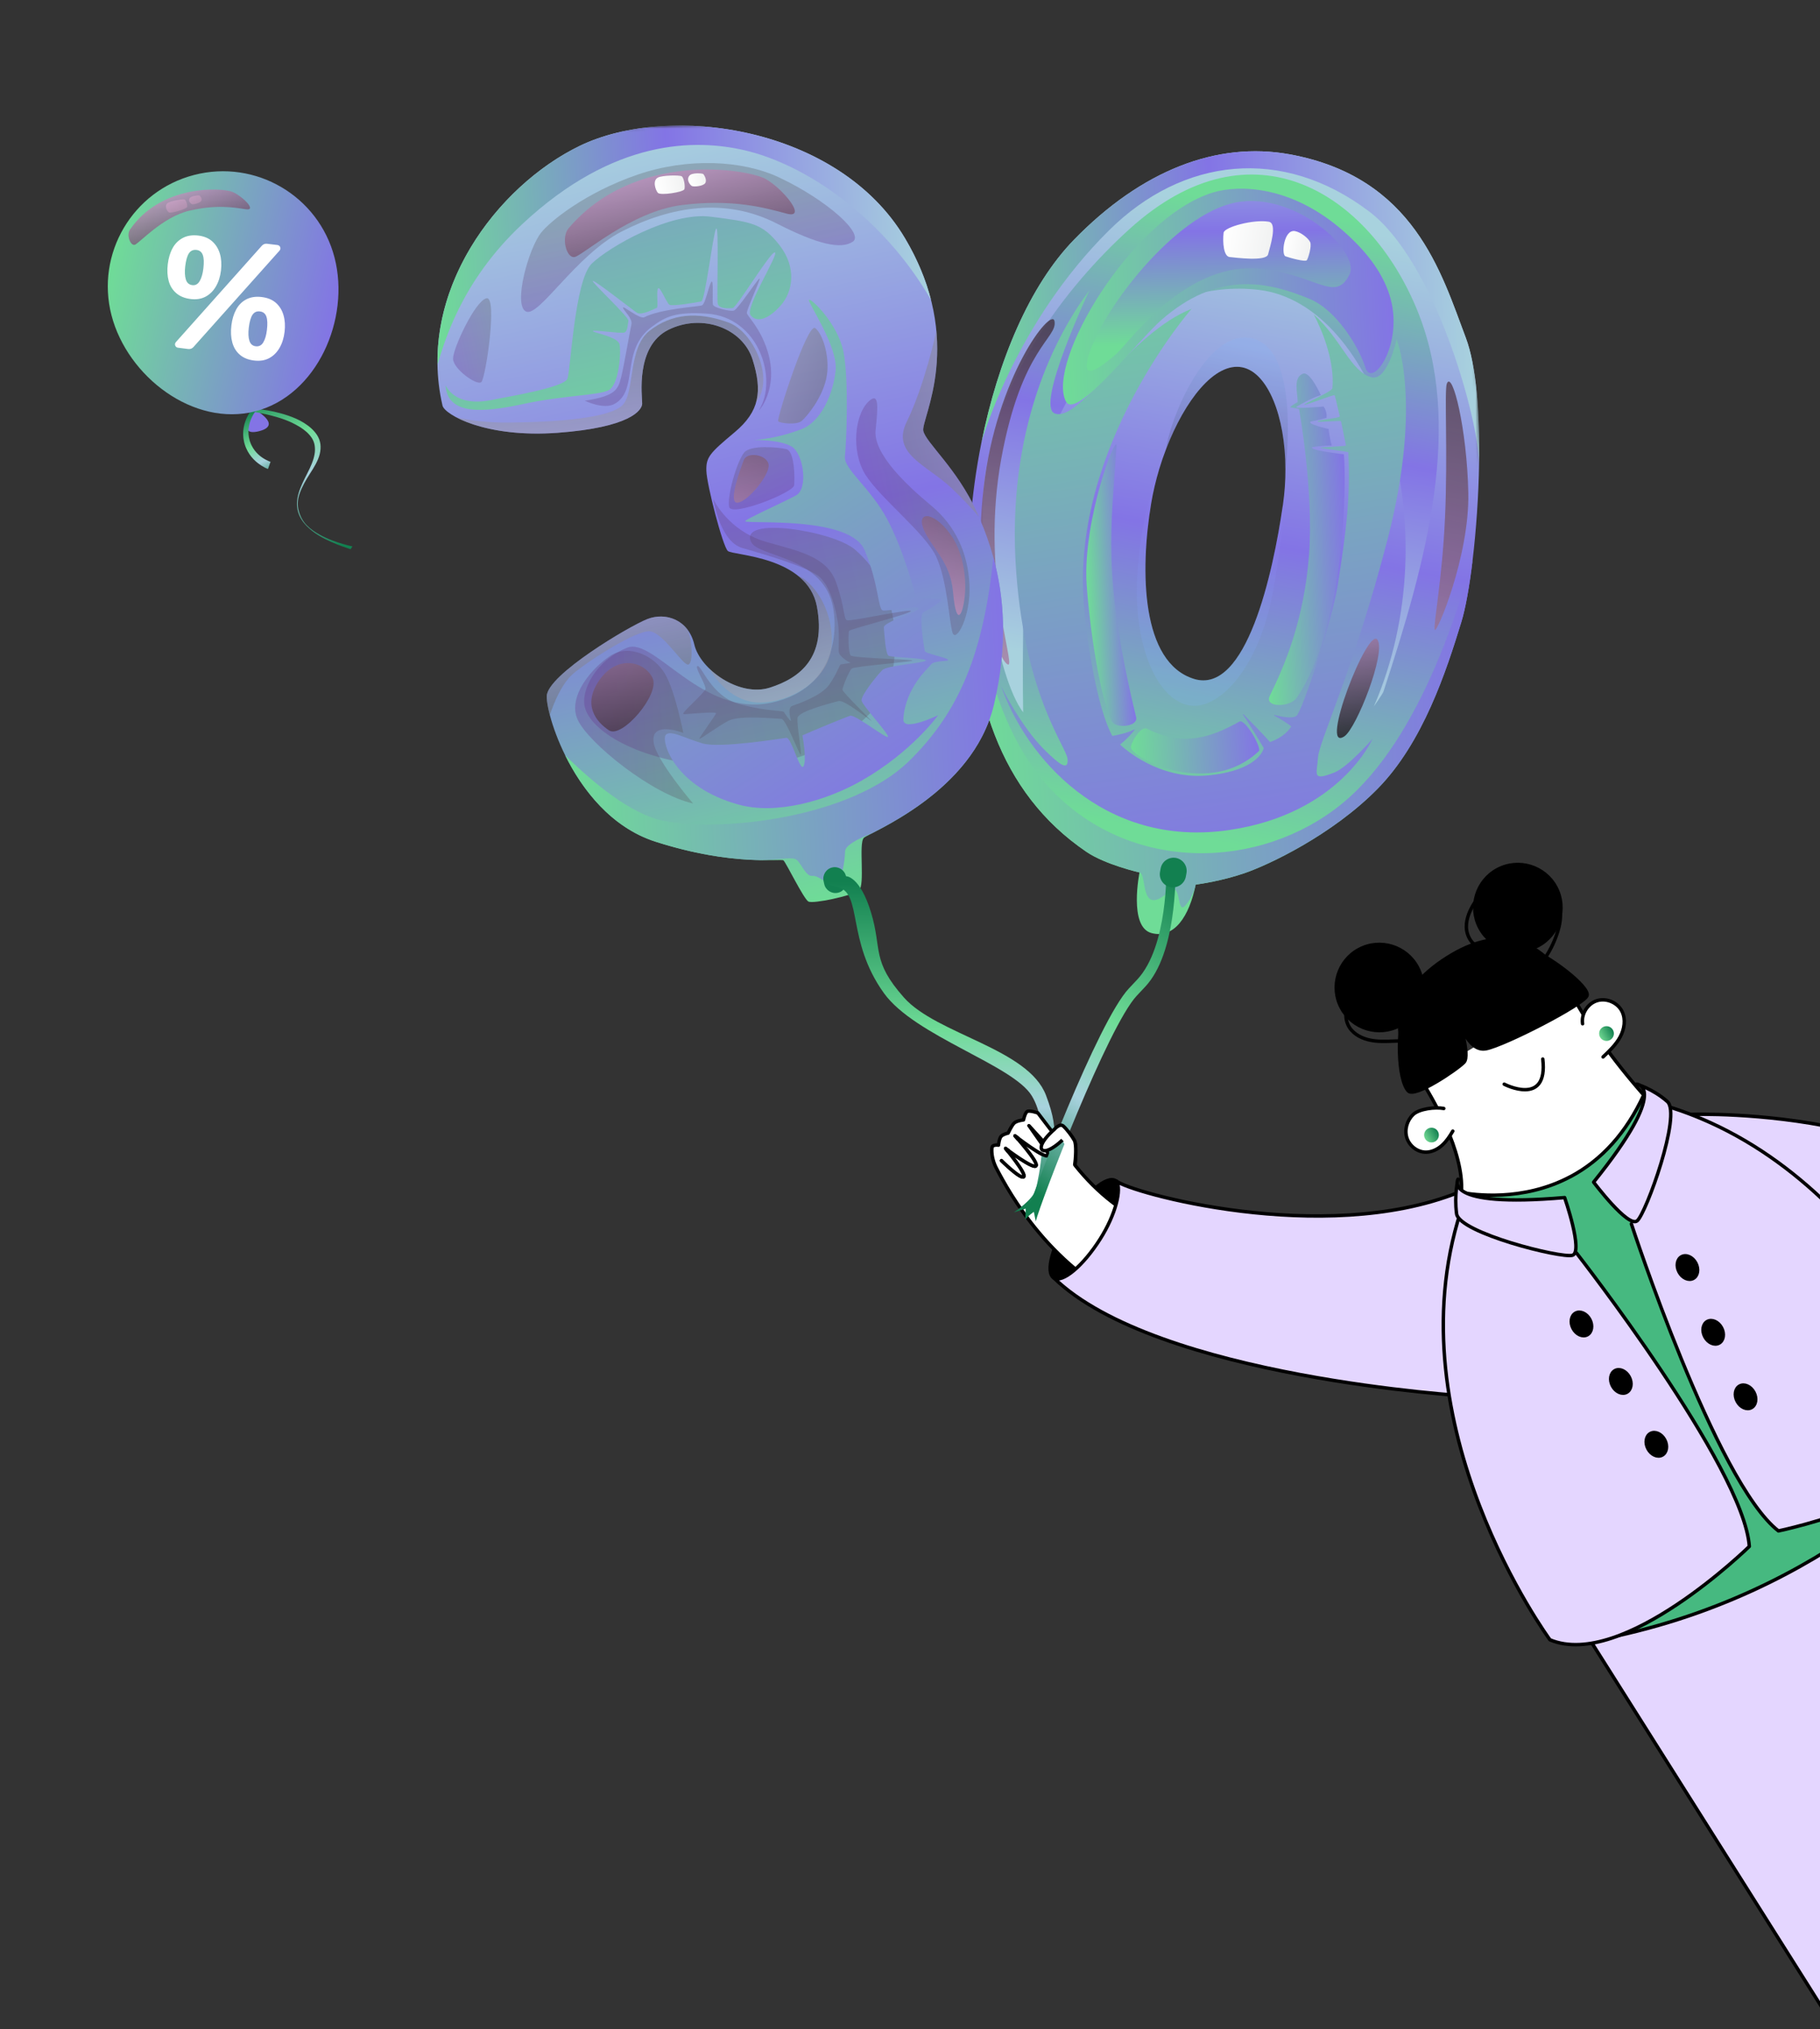 <svg width="531" height="592" viewBox="0 0 531 592" fill="none" xmlns="http://www.w3.org/2000/svg">
<rect x="0" y="0" width="531" height="592" fill="#333333" stroke="none"/>
<g clip-path="url(#clip0_5771_36440)">
<mask id="mask0_5771_36440" style="mask-type:luminance" maskUnits="userSpaceOnUse" x="0" y="0" width="537" height="592">
<path d="M537 0H0V592H537V0Z" fill="white"/>
</mask>
<g mask="url(#mask0_5771_36440)">
<path d="M541.576 601.517L461.85 475.222L563.609 406.037L628.879 505.002L541.576 601.517Z" fill="#E4D6FF" stroke="black"/>
<path d="M511.666 366.131C516.309 356.713 517.32 347.07 520.966 334.423C580.282 331.139 596.969 381.68 596.969 381.68C596.969 381.68 599.615 395.191 597.51 395.918C596.003 396.435 592.942 387.446 592.943 388.04C592.944 388.634 594.339 400.262 592.806 400.722C591.271 401.183 587.672 389.942 587.672 389.942C587.672 389.942 589.781 403.965 587.93 404.808C586.081 405.652 583.505 391.859 583.505 391.859C583.505 391.859 584.251 403.299 582.466 403.417C580.795 403.528 579.277 391.899 579.277 391.899C579.277 391.899 576.484 397.746 574.716 397.894C572.949 398.05 573.937 386.746 575.507 385.088C556.549 349.682 511.695 366.122 511.695 366.122L511.666 366.131Z" fill="white" stroke="black" stroke-linecap="round" stroke-linejoin="round"/>
<path d="M519.894 363.296L493.686 325.121C493.686 325.121 574.974 322.307 592.474 366.823C590.897 364.883 584.672 367.324 578.573 372.276C572.982 376.809 569.532 382.29 570.185 384.602C568.236 381.028 555.915 361.309 519.894 363.296Z" fill="#E4D6FF" stroke="black" stroke-linecap="round" stroke-linejoin="round"/>
<mask id="mask1_5771_36440" style="mask-type:luminance" maskUnits="userSpaceOnUse" x="25" y="26" width="419" height="385">
<path d="M426.98 26.096L25.189 44.443L41.943 410.957L443.733 392.611L426.98 26.096Z" fill="white"/>
</mask>
<g mask="url(#mask1_5771_36440)">
<path d="M320.97 361.501C316.005 369.333 309.952 374.404 307.459 372.823C304.964 371.243 306.971 363.612 311.941 355.78C316.911 347.949 322.959 342.878 325.453 344.459L325.461 344.467C325.5 344.507 325.673 344.687 325.988 344.983C327.589 347.326 325.524 354.328 320.97 361.501Z" fill="black" stroke="black" stroke-linecap="round" stroke-linejoin="round"/>
<path d="M73.931 119.273C73.931 119.273 82.776 123.942 75.62 125.793C68.464 127.645 73.931 119.273 73.931 119.273Z" fill="#8374E5"/>
<path d="M73.027 119.994C73.027 119.994 73.298 120.041 73.801 120.131C74.294 120.231 75.072 120.325 75.975 120.52C76.43 120.613 76.938 120.716 77.488 120.827C78.025 120.96 78.612 121.106 79.232 121.259C80.47 121.577 81.837 121.977 83.253 122.508C84.669 123.036 86.09 123.734 87.477 124.567C88.84 125.415 90.117 126.471 90.981 127.798C91.402 128.467 91.692 129.197 91.811 129.989C91.933 130.827 91.934 131.64 91.771 132.542C91.475 134.312 90.623 136.195 89.665 138.08C88.703 139.964 87.716 141.887 87.154 143.784C86.572 145.678 86.482 147.545 86.92 149.176C87.35 150.814 88.259 152.209 89.354 153.351C90.465 154.487 91.694 155.434 92.948 156.197C94.197 156.967 95.439 157.574 96.574 158.072C97.697 158.583 98.717 158.983 99.569 159.299C101.283 159.914 102.288 160.235 102.288 160.235L102.837 159.415C102.837 159.415 102.577 159.356 102.091 159.241C101.605 159.127 100.895 158.948 100.016 158.69C98.257 158.18 95.767 157.38 93.199 155.952C91.919 155.239 90.606 154.377 89.505 153.246C88.402 152.128 87.635 150.714 87.185 149.096C86.715 147.486 86.768 145.785 87.453 143.907C88.119 142.023 89.221 140.072 90.404 138.23C91.594 136.392 92.798 134.462 93.293 132.452C93.531 131.471 93.595 130.438 93.478 129.538C93.346 128.593 93.001 127.726 92.531 126.968C91.561 125.462 90.175 124.317 88.724 123.4C87.269 122.478 85.693 121.823 84.201 121.296C82.696 120.778 81.259 120.392 79.96 120.101C79.299 119.971 78.684 119.854 78.111 119.742C77.525 119.651 76.989 119.57 76.503 119.495C75.537 119.335 74.769 119.286 74.245 119.227C73.723 119.172 73.444 119.147 73.444 119.147L73.027 119.994Z" fill="url(#paint0_linear_5771_36440)"/>
<path d="M74.035 118.794C74.035 118.794 73.979 118.857 73.873 118.97C73.761 119.097 73.615 119.269 73.438 119.501C73.084 119.962 72.61 120.647 72.163 121.543C71.718 122.435 71.295 123.548 71.084 124.803C70.869 126.058 70.881 127.457 71.186 128.793L71.238 129.044C71.254 129.103 71.24 129.091 71.276 129.205L71.312 129.319L71.449 129.773C71.525 130.061 71.672 130.406 71.808 130.729C72.082 131.381 72.409 131.948 72.772 132.494C73.496 133.577 74.371 134.436 75.181 135.073C75.994 135.715 76.742 136.151 77.282 136.43C77.822 136.705 78.182 136.837 78.182 136.837L78.929 134.733C78.929 134.733 78.687 134.659 78.23 134.461C77.778 134.259 77.13 133.93 76.422 133.432C75.714 132.934 74.95 132.265 74.303 131.405C73.983 130.981 73.671 130.495 73.438 130.01C73.321 129.766 73.193 129.542 73.091 129.226L72.929 128.782L72.888 128.672C72.899 128.714 72.874 128.622 72.87 128.606L72.814 128.396C72.495 127.283 72.414 126.106 72.541 125.012C72.661 123.916 72.975 122.914 73.331 122.091C73.688 121.268 74.084 120.618 74.377 120.185C74.523 119.97 74.653 119.799 74.728 119.7C74.817 119.591 74.864 119.534 74.864 119.534L74.035 118.794Z" fill="url(#paint1_linear_5771_36440)"/>
<path d="M32.531 91.984C37.187 109.946 56.541 124.645 74.51 119.995C92.481 115.34 102.258 93.097 97.602 75.135C92.948 57.178 74.61 46.389 56.639 51.043C38.669 55.693 27.877 74.027 32.531 91.984Z" fill="url(#paint2_linear_5771_36440)"/>
<g style="mix-blend-mode:screen">
<path d="M55.635 87.239C53.904 87.034 52.497 86.461 51.416 85.524C50.334 84.591 49.602 83.397 49.209 81.948C48.824 80.498 48.735 78.874 48.95 77.075C49.165 75.277 49.631 73.718 50.352 72.401C51.07 71.083 52.069 70.09 53.342 69.417C54.614 68.748 56.114 68.515 57.848 68.721C59.543 68.926 60.914 69.5 61.957 70.449C63.004 71.399 63.735 72.6 64.163 74.052C64.582 75.506 64.687 77.132 64.472 78.931C64.26 80.695 63.769 82.24 62.994 83.57C62.223 84.897 61.216 85.893 59.982 86.55C58.746 87.211 57.295 87.441 55.634 87.243L55.635 87.239ZM54.041 77.681C53.856 79.237 53.912 80.515 54.215 81.515C54.516 82.519 55.15 83.073 56.12 83.191C57.022 83.299 57.734 82.903 58.264 82.001C58.794 81.102 59.151 79.868 59.335 78.316C59.54 76.586 59.485 75.281 59.17 74.405C58.851 73.524 58.245 73.03 57.347 72.923C56.375 72.809 55.639 73.133 55.125 73.893C54.614 74.661 54.253 75.917 54.04 77.685L54.041 77.681ZM81.567 73.105L56.423 101.272C56.05 101.69 55.495 101.897 54.937 101.827L51.913 101.439C51.132 101.34 50.781 100.405 51.307 99.818L76.411 71.674C76.779 71.259 77.33 71.052 77.882 71.116L80.949 71.481C81.736 71.573 82.094 72.514 81.563 73.105L81.567 73.105ZM74.129 105.18C72.399 104.972 71.002 104.405 69.938 103.467C68.872 102.533 68.148 101.333 67.763 99.866C67.373 98.403 67.291 96.765 67.506 94.966C67.72 93.171 68.186 91.613 68.907 90.296C69.625 88.977 70.611 87.99 71.869 87.333C73.122 86.68 74.613 86.45 76.347 86.659C78.077 86.868 79.465 87.437 80.512 88.367C81.558 89.301 82.291 90.491 82.714 91.945C83.137 93.4 83.242 95.027 83.028 96.822C82.812 98.62 82.318 100.185 81.547 101.512C80.773 102.838 79.77 103.834 78.531 104.494C77.292 105.154 75.828 105.383 74.133 105.181L74.129 105.18ZM72.585 95.629C72.399 97.189 72.46 98.447 72.765 99.413C73.07 100.378 73.691 100.918 74.624 101.028C75.557 101.138 76.288 100.762 76.812 99.893C77.339 99.026 77.691 97.815 77.876 96.259C78.085 94.53 78.03 93.225 77.712 92.344C77.397 91.464 76.771 90.97 75.838 90.86C74.905 90.75 74.181 91.072 73.667 91.836C73.157 92.597 72.794 93.86 72.582 95.624L72.585 95.629Z" fill="white"/>
</g>
<path d="M55.381 57.776C54.739 58.633 55.638 59.413 56.028 59.561C56.418 59.71 58.429 59.219 58.755 58.574C59.082 57.928 58.362 57.179 58.201 57.043C58.04 56.907 55.87 57.119 55.381 57.776Z" fill="url(#paint3_linear_5771_36440)"/>
<path d="M48.969 59.194C47.856 59.907 48.643 61.466 49.207 61.935C49.77 62.405 54.459 60.945 54.596 60.393C54.733 59.837 54.296 58.324 53.789 58.166C53.283 58.007 49.838 58.64 48.973 59.194L48.969 59.194Z" fill="url(#paint4_linear_5771_36440)"/>
<path style="mix-blend-mode:screen" opacity="0.8" d="M37.889 67.038C36.848 68.572 38.062 71.829 39.344 71.403C40.625 70.977 47.392 63.323 55.226 61.471C63.06 59.619 68.251 60.516 71.69 61.044C75.13 61.572 70.742 57.237 67.847 55.995C64.956 54.749 46.989 53.646 37.893 67.034L37.889 67.038Z" fill="url(#paint5_linear_5771_36440)"/>
<path d="M429.651 163.377V163.369C430.665 154.886 431.388 144.876 431.54 135.054C431.538 135.039 431.537 135.02 431.537 135.008C431.752 120.651 430.746 106.707 427.647 98.523C420.5 79.646 412.599 51.646 376.249 45.024C355.052 41.162 333.035 49.733 313.369 69.92C300.38 83.25 291.106 105.362 286.322 129.2C286.306 129.262 286.303 129.294 286.303 129.294C284.786 136.859 283.724 144.602 283.138 152.288C282.776 157.018 282.593 161.729 282.6 166.369C282.637 202.325 291.467 231.184 316.976 248.522C322.53 252.298 332.464 254.542 332.464 254.542C332.464 254.542 329.221 270.407 335.936 272.213C342.652 274.019 347.044 267.182 348.854 258.074C348.854 258.074 348.87 258.073 348.901 258.071C348.912 258.071 348.928 258.07 348.947 258.065C348.97 258.061 349 258.055 349.032 258.054C349.032 258.054 349.033 258.054 349.036 258.054C349.036 258.054 349.07 258.052 349.093 258.047C350.367 257.877 356.536 256.969 362.939 254.799C370.127 252.365 388.657 243.605 401.904 230.14C415.15 216.673 421.938 195.89 426.372 181.423C427.568 177.524 428.729 171.086 429.647 163.382L429.651 163.377ZM348.349 198.067C332.969 193.32 332.539 166.728 335.87 146.815C336.417 143.528 337.213 140.182 338.2 136.901C338.813 134.872 339.5 132.871 340.251 130.925C345.643 116.909 354.364 105.566 362.433 107.167C369.908 108.653 375.01 121.497 375.039 136.865C375.049 140.227 374.813 143.713 374.308 147.227C374.293 147.317 374.281 147.406 374.266 147.5C371.418 167.12 363.652 202.798 348.345 198.071L348.349 198.067Z" fill="url(#paint6_linear_5771_36440)"/>
<path d="M403.624 201.808C416.164 163.722 427.174 123.674 413.377 90.231C399.579 56.792 365.605 34.116 329.522 66.837C310.609 83.986 289.82 111.388 286.971 142.394C285.249 161.128 290.61 197.263 298.516 207.835C298.516 207.835 297.706 164.889 300.882 147.194C308.484 104.858 337.218 81.045 367.261 84.569C401.683 88.605 423.466 153.791 400.842 206.091C400.842 206.091 403.413 202.437 403.624 201.804V201.808Z" fill="url(#paint7_linear_5771_36440)"/>
<path d="M347.658 90.093C347.658 90.093 312.704 130.012 316.184 175.881C316.984 186.437 320.107 206.748 324.507 214.635C324.528 214.673 324.572 214.695 324.614 214.689C325.171 214.595 328.844 213.943 330.906 212.811C331.004 212.756 331.107 212.879 331.037 212.968C330.33 213.844 328.678 215.773 326.883 217.136C326.83 217.173 326.826 217.246 326.871 217.291C327.903 218.273 338.109 227.587 352.416 226.222C366.816 224.845 368.567 218.848 368.697 218.296C368.703 218.268 368.698 218.245 368.685 218.219C368.395 217.718 364.97 211.84 362.655 208.528C362.58 208.423 362.727 208.305 362.815 208.394C364.711 210.307 368.857 214.522 370.481 216.433C370.511 216.468 370.55 216.478 370.588 216.464C371.115 216.296 374.729 215.06 376.696 212.009C376.725 211.962 376.713 211.9 376.67 211.867C376.244 211.546 374.148 209.981 371.799 208.8C371.687 208.743 371.749 208.574 371.871 208.607C373.669 209.066 376.979 209.743 378.203 208.898C379.918 207.713 388.781 180.569 390.294 170.805C392.844 154.345 394.008 145.097 393.38 131.943C393.373 131.765 385.267 130.812 385.227 130.64C385.193 130.483 392.733 130.162 392.699 130.004C392.411 128.702 391.543 124.109 391.236 122.896C391.175 122.647 384.487 123.247 384.421 123.002C384.268 122.409 391.056 122.018 390.899 121.449C390.508 120.038 389.809 116.583 389.406 115.325C389.289 114.958 380.693 118.416 380.576 118.062C380.468 117.737 388.645 114.225 388.732 113.285C389.667 103.126 383.275 91.718 383.275 91.718C391.412 99.044 393.94 108.182 399.976 110.027C404.818 111.509 407.461 99.027 407.461 99.027C406.79 97.301 415.547 115.814 404.85 157.284C395.104 195.065 384.795 216.306 384.532 221.052C384.265 225.797 382.537 228.059 389.34 225.361C393.262 223.803 400.442 215.549 400.442 215.549C400.516 215.454 390.994 237.39 358.709 242.15C321.743 247.6 299.134 220.52 292.021 200.027C292.021 200.027 297.905 212.252 305.274 219.287C308.424 222.297 311.799 225.418 311.472 221.466C311.17 217.822 299.278 203.667 296.513 167.244C293.302 124.934 308.482 97.103 317.874 84.665C317.874 84.665 301.967 118.408 307.73 120.625C314.943 123.404 329.586 97.211 347.661 90.101L347.658 90.093Z" fill="url(#paint8_linear_5771_36440)"/>
<path d="M431.539 135.004C431.144 121.372 418.541 76.159 399.493 61.722C374.167 42.529 345.074 45.882 323.523 67.246C296.591 93.938 286.785 127.239 286.328 129.2C291.112 105.358 300.386 83.249 313.375 69.92C333.041 49.737 355.054 41.165 376.255 45.023C412.604 51.646 420.506 79.642 427.653 98.523C430.752 106.706 431.758 120.651 431.543 135.007L431.539 135.004Z" fill="url(#paint9_linear_5771_36440)"/>
<path d="M325.75 130.267C326.041 125.447 315.869 151.304 317.032 170.409C317.489 177.916 320.026 200.564 324.282 210.335C325.308 212.691 332.161 212.08 331.464 209.217C321.364 167.482 324.336 153.642 325.75 130.267Z" fill="url(#paint10_linear_5771_36440)"/>
<path d="M426.375 181.423C421.938 195.895 415.15 216.677 401.907 230.139C388.661 243.604 370.129 252.361 362.943 254.799C356.54 256.969 350.371 257.873 349.097 258.048C349.074 258.053 349.055 258.053 349.04 258.054C349.04 258.054 349.038 258.054 349.036 258.054C349.004 258.059 348.977 258.064 348.951 258.065C348.932 258.067 348.916 258.067 348.905 258.072C348.873 258.073 348.858 258.074 348.858 258.074C348.858 258.074 348.257 261.506 345.76 264.248C343.26 266.99 344.768 256.782 341.075 260.101C332.327 267.966 334.788 254.962 332.468 254.542C332.468 254.542 322.534 252.298 316.98 248.523C291.471 231.188 282.644 202.325 282.604 166.368C282.597 161.729 282.78 157.019 283.141 152.288C283.141 152.288 281.748 204.672 307.032 230.732C330.475 254.896 367.775 253.777 391.463 234.529C415.156 215.276 426.362 173.931 429.651 163.377C428.733 171.082 427.571 177.521 426.375 181.419V181.423Z" fill="url(#paint11_linear_5771_36440)"/>
<path d="M392.002 67.464C376.815 54.074 361.47 53.838 353.844 56.175C330.124 63.451 305.13 105.825 310.989 117.121C313.936 122.804 332.066 99.192 339.047 93.165C354.805 79.565 368.671 81.599 382.152 87.234C390.024 90.524 396.528 101.361 398.379 107.272C400.369 113.624 410.027 99.92 405.299 85.762C403.518 80.433 399.913 74.441 392.002 67.464Z" fill="url(#paint12_linear_5771_36440)"/>
<path d="M317.201 105.367C316.016 111.114 321.591 106.765 325.496 103.432C329.402 100.1 346.015 75.563 368.704 78.498C384.507 80.543 389.687 88.314 393.746 80.036C397.047 73.306 376.823 54.511 358.835 59.473C340.847 64.436 319.763 92.95 317.197 105.363L317.201 105.367Z" fill="url(#paint13_linear_5771_36440)"/>
<path d="M356.997 67.909C356.675 70.706 356.999 74.817 358.765 74.988C360.531 75.159 369.436 76.355 369.978 74.209C370.518 72.06 372.797 65.144 370.178 64.687C365.809 63.923 357.191 66.224 356.997 67.909Z" fill="url(#paint14_linear_5771_36440)"/>
<path d="M377.827 67.426C374.566 66.832 373.778 74.314 375.045 74.775C376.309 75.236 380.874 76.502 381.285 75.91C381.692 75.319 382.787 71.774 382.247 70.626C381.707 69.478 379.51 67.732 377.827 67.426Z" fill="url(#paint15_linear_5771_36440)"/>
<path style="mix-blend-mode:screen" opacity="0.8" d="M307.646 93.658C306.753 89.469 290.663 109.934 286.97 142.399C283.277 174.868 292.085 193.809 294.167 193.888C296.251 193.967 286.047 167.194 292.128 133.834C298.069 101.251 308.706 98.637 307.646 93.654V93.658Z" fill="url(#paint16_linear_5771_36440)"/>
<path style="mix-blend-mode:screen" opacity="0.8" d="M422.136 111.895C421.36 113.799 422.439 132.319 421.599 150.891C420.76 169.465 418.094 182.458 418.606 183.751C419.118 185.043 428.768 162.283 428.392 143.793C428.016 125.3 423.762 107.908 422.137 111.899L422.136 111.895Z" fill="url(#paint17_linear_5771_36440)"/>
<path style="mix-blend-mode:screen" opacity="0.8" d="M401.906 186.681C399.156 182.418 384.593 220.032 392.261 214.801C395.78 212.399 404.403 190.542 401.906 186.681Z" fill="url(#paint18_linear_5771_36440)"/>
<path style="mix-blend-mode:color-dodge" opacity="0.2" d="M371.362 172.749C367.246 195.319 355.379 207.335 346.94 205.798C337.628 204.101 330.925 188.698 331.75 169.377C332.566 150.29 338.039 137.199 338.203 136.897C337.214 140.178 336.419 143.523 335.872 146.811C332.542 166.724 332.972 193.316 348.352 198.062C363.658 202.79 371.425 167.111 374.273 147.496C374.628 152.561 373.253 162.373 371.362 172.745V172.749Z" fill="url(#paint19_linear_5771_36440)"/>
<path style="mix-blend-mode:color-dodge" opacity="0.2" d="M375.042 136.863C375.013 121.497 369.907 108.649 362.436 107.163C354.367 105.562 345.649 116.904 340.254 130.922C341.228 122.497 351.818 96.397 364.746 98.578C379.77 101.116 375.045 136.859 375.045 136.859L375.042 136.863Z" fill="url(#paint20_linear_5771_36440)"/>
<path d="M380.115 109.034C377.134 110.211 378.675 114.963 378.598 117.346C378.598 117.346 377.536 117.743 376.391 118.805L379.004 119.282C379.004 119.282 383.344 143.145 381.915 161.957C380.482 180.769 374.845 194.155 370.478 202.996C368.738 206.521 376.377 206.43 378.32 203.598C392.546 182.843 392.88 140.507 392.074 132.536C392.074 132.536 381.352 131.343 382.968 130.426C382.968 130.426 386.225 129.935 388.548 130.008C388.548 130.008 387.846 127.529 387.641 125.173C387.641 125.173 380.779 123.613 382.529 122.957C382.529 122.957 384.408 122.646 386.989 121.921C386.989 121.921 387.368 120.394 386.194 118.606C386.194 118.606 376.609 119.473 378.369 118.603C378.369 118.603 382.829 115.961 385.35 115.285C385.35 115.285 382.257 108.189 380.111 109.034L380.115 109.034Z" fill="url(#paint21_linear_5771_36440)"/>
<path d="M334.617 212.591C332.753 211.658 329.719 217.092 329.983 218.14C330.897 221.779 353.308 232.525 367.289 219.122C368.183 218.265 363.28 209.583 361.611 210.519C353.052 215.314 345.106 217.848 334.617 212.591Z" fill="url(#paint22_linear_5771_36440)"/>
<path d="M307.071 330.302C305.334 327.711 302.796 324.7 302.796 324.7C302.796 324.7 300.234 323.803 299.62 324.33C299.006 324.878 298.614 326.733 298.614 326.733C298.614 326.733 296.51 326.969 295.817 327.728C295.116 328.476 294.128 330.584 294.128 330.584C294.128 330.584 292.747 330.868 292.128 331.484C291.51 332.096 291.32 334.107 291.32 334.107C291.32 334.107 290.323 333.908 289.646 334.365C289.395 334.542 289.338 335.222 289.369 335.995C289.447 337.691 289.925 339.34 290.709 340.841C294.354 347.82 306.837 370.911 332.328 381.679C357.85 392.465 378.1 395.078 378.1 395.078L380.666 360.372C380.666 360.372 340.381 373.622 313.654 339.968C313.654 339.968 314.312 334.287 313.472 332.832C312.634 331.361 310.306 328.32 309.614 328.321C309.347 328.321 308.247 329.173 307.075 330.295C306.415 330.929 305.72 331.657 305.153 332.38C304.775 332.842 304.448 333.306 304.208 333.738C303.761 334.545 303.631 335.244 304.047 335.626C304.403 335.955 304.9 336.002 305.448 335.858C307.374 335.401 310 332.785 310 332.785" fill="white"/>
<path d="M307.071 330.302C305.334 327.711 302.796 324.7 302.796 324.7C302.796 324.7 300.234 323.803 299.62 324.33C299.006 324.878 298.614 326.733 298.614 326.733C298.614 326.733 296.51 326.969 295.817 327.728C295.116 328.476 294.128 330.584 294.128 330.584C294.128 330.584 292.747 330.868 292.128 331.484C291.51 332.096 291.32 334.107 291.32 334.107C291.32 334.107 290.323 333.908 289.646 334.365C289.395 334.542 289.338 335.222 289.369 335.995C289.447 337.691 289.925 339.34 290.709 340.841C294.354 347.82 306.837 370.911 332.328 381.679C357.85 392.465 378.1 395.078 378.1 395.078L380.666 360.372C380.666 360.372 340.381 373.622 313.654 339.968C313.654 339.968 314.312 334.287 313.472 332.832C312.634 331.361 310.306 328.32 309.614 328.321C309.347 328.321 308.247 329.173 307.075 330.295L307.071 330.302ZM307.071 330.302C306.411 330.936 305.717 331.664 305.149 332.387C304.771 332.85 304.444 333.314 304.204 333.747C303.758 334.553 303.627 335.251 304.043 335.635C304.399 335.963 304.897 336.01 305.444 335.865C307.371 335.409 309.996 332.793 309.996 332.793" stroke="black" stroke-linecap="round" stroke-linejoin="round"/>
<path d="M304.206 333.747C302.576 331.298 300.23 328.43 300.23 328.43C300.23 328.43 302.834 330.752 305.154 332.388" stroke="black" stroke-linecap="round" stroke-linejoin="round"/>
<path d="M292.207 338.614C292.207 338.614 297.82 344.159 298.675 343.319C299.531 342.478 293.38 335.054 293.38 335.054C293.38 335.054 301.423 341.173 302.258 340.132C303.078 339.089 296.135 331.379 296.135 331.379C296.135 331.379 304.84 338.153 305.668 337.106C305.828 336.896 305.722 336.46 305.448 335.869" stroke="black" stroke-linecap="round" stroke-linejoin="round"/>
<path d="M289.935 205.78C283.8 231.326 253.669 242.883 252.044 244.44C250.419 246 252.494 258.368 250.552 259.842C248.606 261.317 237.222 263.779 235.851 263.021C234.481 262.264 229.313 251.621 228.581 251.022C227.845 250.43 213.888 252.843 191.189 245.539C168.49 238.239 159.361 209.305 159.522 203.086C159.684 196.87 183.61 182.65 188.898 180.602C194.187 178.553 200.842 180.734 202.574 188.043C204.31 195.352 215.715 203.45 224.608 200.621C233.497 197.793 241.094 191.78 238.347 176.993C235.6 162.211 213.851 162.089 212.354 160.753C210.861 159.42 206.208 141.426 206.09 137.381C205.967 133.337 207.077 132.191 214.356 126.097C221.636 119.998 222.47 114.089 219.575 104.913C216.685 95.737 204.876 91.358 195.062 96.195C185.246 101.032 187.388 115.795 187.361 117.762C187.332 119.726 183.738 124.728 162.651 126.271C141.569 127.814 129.711 120.948 129.105 118.333C121.41 85.106 145.15 54.187 169.122 42.57C195.332 29.863 244.735 36.953 264.066 69.559C281.93 99.701 268.633 122.248 269.381 125.705C270.131 129.162 279.193 136.651 284.944 149.275C290.694 161.904 296.071 180.24 289.935 205.78Z" fill="url(#paint23_linear_5771_36440)"/>
<path style="mix-blend-mode:color-dodge" opacity="0.3" d="M183.013 188.959C174.015 192.513 169.308 201.377 170.649 206.413C172.864 214.714 191.246 224.464 217.383 223.691C241.063 222.994 258.214 206.935 259.993 198.243C264.895 174.264 252.884 163.334 249.365 160.285C243.16 154.911 215.188 150.363 219.198 158.214C221.27 162.273 237.964 162.299 242.35 174.565C244.721 181.203 245.28 200.64 225.105 205.002C204.929 209.365 190.89 185.843 183.013 188.955V188.959Z" fill="url(#paint24_linear_5771_36440)"/>
<path d="M271.635 87.516C271.635 87.516 271.635 87.516 271.635 87.512C257.689 63.303 235.059 47.977 217.272 43.851C203.088 40.562 179.237 40.247 152.309 65.448C134.025 82.565 129.477 100.734 127.643 106.267C127.23 77.828 148.089 52.765 169.125 42.57C195.34 29.867 244.743 36.954 264.069 69.564C267.836 75.921 270.219 81.946 271.639 87.516L271.635 87.516Z" fill="url(#paint25_linear_5771_36440)"/>
<path d="M289.934 205.78C284.683 227.643 261.853 239.258 254.364 243.134C254.364 243.134 254.356 243.139 254.349 243.143C253.944 243.289 246.629 245.984 246.555 248.344C246.477 250.774 245.855 257.656 243.155 257.73C240.456 257.802 239.029 255.398 236.949 255.548C234.868 255.697 233.584 251.15 231.956 250.598C230.336 250.049 226.952 250.919 221.699 250.942C215.35 250.814 204.852 249.938 191.188 245.543C178.321 241.406 169.814 230.314 164.887 220.353C172.854 228.206 184.064 237.609 193.649 239.493C210.665 242.839 248.365 238.605 265.281 221.981C280.004 207.511 286.872 190.56 289.833 162.672C292.915 173.932 294.172 188.141 289.934 205.784V205.78Z" fill="url(#paint26_linear_5771_36440)"/>
<path style="mix-blend-mode:color-dodge" opacity="0.5" d="M200.672 193.884C198.996 193.795 193.558 184.72 189.674 184.2C185.79 183.684 171.361 192.986 167.167 196.606C163.039 200.17 160.499 208.371 160.422 208.625C159.78 206.181 159.488 204.24 159.518 203.086C159.679 196.871 183.605 182.65 188.894 180.602C192.953 179.031 197.816 179.946 200.643 183.764V183.773L200.647 183.772C201.95 186.786 202.345 193.974 200.669 193.884H200.672Z" fill="url(#paint27_linear_5771_36440)"/>
<path style="mix-blend-mode:color-dodge" opacity="0.5" d="M242.694 187.31C242.54 197.751 231.412 204.877 221.773 204.949C212.135 205.026 206.939 195.042 206.939 195.042C211.486 199.47 218.619 202.524 224.607 200.622C233.5 197.792 241.097 191.779 238.35 176.992C237.61 173.01 235.494 170.095 232.766 167.929C236.814 169.559 242.851 176.881 242.698 187.31H242.694Z" fill="url(#paint28_linear_5771_36440)"/>
<path d="M217.425 152.115C219.583 152.895 248.125 150.6 252.29 160.559C256.453 170.512 256.125 177.822 257.599 178.106C259.067 178.392 268.883 176.345 267.95 177.615C267.016 178.884 257.726 181.495 257.868 183.076C258.01 184.652 258.333 190.803 259.251 191.314C260.165 191.826 270.713 192.006 270.12 192.737C269.526 193.469 258.808 194.128 257.44 195.48C256.073 196.831 251.064 202.954 251.383 204.433C251.702 205.916 258.969 213.692 259.073 214.875C259.179 216.06 249.524 208.346 248.036 208.819C246.548 209.295 236.386 213.497 234.11 214.545C234.11 214.545 235.446 221.644 234.443 223.52C233.441 225.397 230.91 215.086 229.434 215.254C227.963 215.422 210.197 218.357 205.054 216.909C199.91 215.456 195.228 212.64 194.14 214.567C193.047 216.493 196.707 229.578 215.539 234.755C226.463 237.759 240.974 233.718 251.527 227.667C266.186 219.261 273.712 208.649 273.712 208.649C273.712 208.649 263.333 213.698 263.56 209.833C264.105 200.516 271.081 194.694 271.58 193.929C272.484 192.525 277.44 193.115 276.532 192.405C275.624 191.696 269.971 190.658 269.813 189.938C269.657 189.217 267.939 179.186 269.46 178.556C270.984 177.925 275.623 174.962 274.375 174.779C273.128 174.596 267.32 174.946 267.133 174.083C266.946 173.222 263.864 161.071 258.975 151.722C254.087 142.375 246.102 136.865 246.51 133.162C246.915 129.455 247.723 110.888 246.087 102.646C244.456 94.403 236.468 86.784 236.016 87.485C235.564 88.187 244.526 101.022 243.801 108.118C243.073 115.21 239.351 123.101 233.917 125.18C228.483 127.258 223.901 128.098 219.93 128.358C219.93 128.358 227.643 128.199 231.04 130.327C234.435 132.455 235.869 142.55 232.227 144.546C228.586 146.539 216.642 151.837 217.425 152.119V152.115Z" fill="url(#paint29_linear_5771_36440)"/>
<path style="mix-blend-mode:color-dodge" opacity="0.3" d="M178.182 191.262C172.948 194.601 165.375 203.179 168.566 210.027C171.759 216.874 190.267 231.769 202.206 234.412C202.206 234.412 191.446 221.865 190.704 216.597C189.968 211.329 196.079 212.62 199.356 213.822C199.356 213.822 197.047 201.756 194.015 196.584C190.982 191.409 183.66 187.769 178.182 191.262Z" fill="url(#paint30_linear_5771_36440)"/>
<path style="mix-blend-mode:screen" opacity="0.8" d="M174.977 198.286C169.771 205.61 173.916 210.576 177.679 213.081C181.441 215.585 192.581 202.621 190.411 197.863C188.238 193.105 180.3 190.802 174.981 198.286H174.977Z" fill="url(#paint31_linear_5771_36440)"/>
<path style="mix-blend-mode:color-dodge" opacity="0.5" d="M220.603 117.351C221.602 113.788 221.118 109.816 219.575 104.913C216.684 95.737 204.872 91.358 195.06 96.195C185.244 101.032 187.387 115.795 187.361 117.762C187.334 119.73 183.74 124.728 162.655 126.271C148.444 127.311 138.423 124.529 133.215 121.802C136.897 122.621 142.036 123.346 148.581 123.283C163.185 123.139 177.85 121.904 181.582 118.247C185.314 114.586 183.086 101.502 189.544 96.485C196.002 91.469 203.499 90.824 212.511 94.082C219.879 96.745 226.076 110.592 220.607 117.355L220.603 117.351Z" fill="url(#paint32_linear_5771_36440)"/>
<path style="mix-blend-mode:color-dodge" opacity="0.5" d="M285.61 150.778C283.671 148.505 280.97 145.556 277.624 142.415C270.305 135.554 259.958 132.397 264.538 123.081C269.69 112.602 273.121 97.034 273.188 96.47C274.687 112.486 268.877 123.386 269.378 125.705C270.126 129.162 279.188 136.651 284.938 149.276C285.161 149.769 285.386 150.27 285.606 150.778H285.61Z" fill="url(#paint33_linear_5771_36440)"/>
<path d="M130.025 112.822C129.82 110.784 131.08 119.38 143.967 116.594C147.429 115.843 164.632 113.115 165.568 110.456C166.5 107.801 167.653 81.768 172.639 76.919C177.625 72.071 195.591 61.703 207.385 63.223C219.179 64.743 222.425 65.098 227.44 71.549C232.459 78.004 231.432 85.106 227.653 89.265C223.879 93.427 220.608 94.134 218.973 91.921C217.339 89.713 227.361 73.976 226.08 73.647C224.802 73.318 214.942 89.776 213.757 89.88C212.573 89.984 209.742 90.145 209.399 88.562C209.055 86.979 209.849 64.848 208.902 66.761C207.96 68.673 205.739 87.696 204.588 87.946C203.435 88.196 196.166 89.464 195.292 88.9C194.419 88.337 192.306 82.763 191.894 84.357C191.487 85.955 192.151 89.729 191.576 89.856C191.002 89.979 187.247 92.151 185.844 91.248C184.443 90.344 173.52 81.701 172.975 81.97C172.429 82.239 183.551 92.498 183.337 93.599C183.125 94.7 183.144 96.657 182.142 97.024C181.141 97.391 173.025 96.133 172.973 96.596C172.92 97.058 180.255 98.186 180.756 100.49C181.256 102.793 180.582 112.286 177.606 113.835C174.63 115.383 164.508 115.311 152.833 117.834C141.161 120.36 130.878 121.224 130.025 112.814V112.822Z" fill="url(#paint34_linear_5771_36440)"/>
<path style="mix-blend-mode:color-dodge" opacity="0.3" d="M141.937 87.025C138.647 87.737 132.132 101.661 132.18 104.666C132.228 107.671 139.19 112.648 140.441 111.472C141.696 110.296 145.249 86.309 141.937 87.025Z" fill="url(#paint35_linear_5771_36440)"/>
<path style="mix-blend-mode:color-dodge" opacity="0.3" d="M157.901 67.851C154.133 72.582 149.701 88.966 153.432 90.87C157.162 92.778 167.93 74.452 181.368 67.549C195.65 60.217 211.522 57.5 226.675 65.229C238.787 71.41 245.354 72.771 248.791 70.531C252.228 68.296 241.459 58.466 227.389 51.806C216.667 46.73 200.635 45.918 185.954 50.973C170.721 56.22 160.512 64.57 157.905 67.847L157.901 67.851Z" fill="url(#paint36_linear_5771_36440)"/>
<path style="mix-blend-mode:screen" opacity="0.8" d="M165.879 66.62C163.649 69.241 165.239 75.504 167.687 74.974C170.136 74.444 184.165 61.659 198.996 59.809C213.827 57.959 223.243 60.649 229.483 62.314C235.728 63.98 228.492 55.095 223.4 52.22C218.309 49.345 185.354 43.713 165.875 66.62L165.879 66.62Z" fill="url(#paint37_linear_5771_36440)"/>
<path d="M201.163 51.223C200.145 52.427 201.293 53.911 201.816 54.247C202.342 54.587 205.232 54.339 205.781 53.389C206.33 52.443 205.426 51.052 205.221 50.798C205.016 50.54 201.946 50.301 201.163 51.223Z" fill="url(#paint38_linear_5771_36440)"/>
<path d="M191.973 51.797C190.316 52.639 191.194 55.339 191.916 56.239C192.64 57.139 199.419 56.051 199.686 55.199C199.953 54.347 199.559 51.815 198.872 51.424C198.184 51.038 193.268 51.138 191.973 51.793V51.797Z" fill="url(#paint39_linear_5771_36440)"/>
<path style="mix-blend-mode:color-dodge" opacity="0.5" d="M237.852 95.734C240.075 97.405 242.386 104.603 241.054 110.523C239.721 116.439 235.311 121.614 233.864 122.833C232.418 124.049 227.571 123.492 227.04 122.901C226.51 122.314 235.57 94.019 237.852 95.734Z" fill="url(#paint40_linear_5771_36440)"/>
<path style="mix-blend-mode:color-dodge" opacity="0.3" d="M217.06 132.093C214.817 135.043 212.094 144.929 212.741 147.902C213.385 150.879 231.455 143.753 231.69 141.591C231.924 139.429 231.842 131.607 229.402 131.029C226.964 130.452 218.858 129.727 217.06 132.089V132.093Z" fill="url(#paint41_linear_5771_36440)"/>
<path style="mix-blend-mode:screen" opacity="0.8" d="M217.02 134.21C216.109 136.579 212.226 146.907 215.192 146.666C218.159 146.428 224.679 138.458 224.248 135.548C223.821 132.638 218.002 131.657 217.02 134.21Z" fill="url(#paint42_linear_5771_36440)"/>
<path style="mix-blend-mode:color-dodge" opacity="0.3" d="M253.778 116.815C249.32 120.49 248.16 131.736 252.564 138.605C256.967 145.476 269.777 155.402 273.072 162.26C276.367 169.123 276.928 181.466 277.901 184.571C278.877 187.677 283.246 179.997 282.853 170.734C282.457 161.472 278.802 153.419 271.694 147.515C264.582 141.617 254.742 132.387 255.462 125.497C256.184 118.606 256.428 114.632 253.783 116.815L253.778 116.815Z" fill="url(#paint43_linear_5771_36440)"/>
<path style="mix-blend-mode:screen" opacity="0.8" d="M269.431 154.277C271.573 159.709 277.28 163.597 278.063 172.776C278.844 181.956 280.552 180.562 281.354 174.971C282.155 169.377 281.178 161.887 277.919 156.826C273.114 149.371 267.24 148.71 269.435 154.276L269.431 154.277Z" fill="url(#paint44_linear_5771_36440)"/>
<path style="mix-blend-mode:color-dodge" opacity="0.3" d="M208.117 145.585C209.411 148.321 214.17 155.433 223.601 158.117C233.033 160.802 241.308 162.328 243.974 169.994C246.64 177.659 246.069 180.599 247.155 180.968C248.241 181.336 267.004 177.26 265.696 178.357C264.386 179.453 248.002 183.499 247.722 184.062C247.442 184.623 247.475 190.346 248.161 191.205C248.851 192.059 266.61 192.34 266.19 192.734C265.771 193.129 249.251 194.387 248.487 195.057C247.728 195.721 245.75 200.573 245.806 201.266C245.861 201.956 253.908 209.868 254.319 210.382C254.733 210.898 246.414 204.052 244.704 204.521C242.994 204.991 232.97 207.461 232.693 209.432C232.414 211.403 233.997 220.004 233.622 220.187C233.247 220.371 229.299 209.765 228.009 209.742C226.719 209.72 215.808 208.561 212.556 210.269C209.304 211.978 204.03 215.934 204.042 215.527C204.055 215.124 208.47 209.044 208.892 208.197C209.313 207.349 200.017 208.555 199.359 208.298C198.7 208.038 205.568 202.137 205.83 201.021C206.093 199.907 202.358 194.279 203.576 194.32C204.79 194.358 207.62 203.254 215.845 205.467C224.067 207.681 228.341 207.157 228.744 207.774C229.148 208.39 230.903 210.926 230.739 210.155C230.572 209.389 229.737 206.451 231.135 205.95C232.534 205.444 239.565 203.08 241.88 199.836C244.194 196.592 244.924 193.922 245.308 193.84C245.69 193.756 248.637 193.42 247.999 193.256C247.361 193.091 245.003 191.504 244.762 190.392C244.522 189.282 245.059 185.247 244.406 181.317C243.758 177.388 242.333 171.462 239.297 168.501C236.262 165.539 223.068 161.76 216.529 159.857C209.991 157.95 208.113 145.596 208.113 145.596L208.117 145.585Z" fill="url(#paint45_linear_5771_36440)"/>
<path style="mix-blend-mode:color-dodge" opacity="0.3" d="M221.491 119.575C220.922 120.499 227.548 113.64 223.86 102.175C221.752 95.626 218.103 92.309 217.903 91.374C217.7 90.439 222.234 80.917 221.575 81.26C220.918 81.604 215.249 90.268 214.119 90.614C212.989 90.96 208.288 89.766 208.013 88.919C207.738 88.073 208.298 80.918 207.493 82.298C206.686 83.678 205.784 88.8 204.747 89.123C203.712 89.448 192.757 90.103 187.99 92.546C186.631 93.243 181.57 88.908 181.757 89.774C181.944 90.64 184.638 92.909 184.222 94.669C183.697 96.895 182.096 106.686 181.169 110.305C180.243 113.923 179.191 115.558 170.633 116.905C170.633 116.905 176.111 119.6 179.284 117.849C186.471 113.882 180.855 102.168 190.234 95.296C194.127 92.444 196.993 90.877 206.265 91.507C221.471 92.539 227 110.642 221.491 119.575Z" fill="url(#paint46_linear_5771_36440)"/>
<path d="M244.446 260.466C242.648 260.854 240.861 259.705 240.473 257.907L240.286 257.044C239.898 255.247 241.048 253.461 242.847 253.073C244.644 252.686 246.432 253.834 246.819 255.631L247.006 256.494C247.394 258.292 246.245 260.077 244.446 260.466Z" fill="#128050"/>
<path d="M246.819 255.631C246.819 255.631 250.874 255.473 254.139 266.238C257.403 276.999 254.185 280.284 263.753 291.052C273.322 301.819 300.008 305.887 305.187 319.568C309.798 331.753 306.68 333.513 305.581 345.14C305.182 349.365 299.137 355.798 299.137 355.798L299.253 352.63L295.813 353.694C295.813 353.694 301.634 349.917 302.294 346.741C302.953 343.564 306.521 328.85 301.061 319.752C295.599 310.655 266.949 302.354 257.884 289.737C246.839 274.362 251.717 260.358 244.293 258.8C236.868 257.243 246.819 255.627 246.819 255.627V255.631Z" fill="url(#paint47_linear_5771_36440)"/>
<path d="M292.207 338.614C292.207 338.614 297.819 344.159 298.675 343.319C299.531 342.478 293.38 335.054 293.38 335.054C293.38 335.054 301.423 341.173 302.258 340.132C303.078 339.089 296.135 331.379 296.135 331.379C296.135 331.379 304.84 338.153 305.666 337.106C305.828 336.896 305.722 336.46 305.448 335.869L300.229 328.432L304.555 333.193L307.075 330.306L302.8 324.704" fill="white"/>
<path d="M292.207 338.614C292.207 338.614 297.819 344.159 298.675 343.319C299.531 342.478 293.38 335.054 293.38 335.054C293.38 335.054 301.423 341.173 302.258 340.132C303.078 339.089 296.135 331.379 296.135 331.379C296.135 331.379 304.84 338.153 305.666 337.106C305.828 336.896 305.722 336.46 305.448 335.869L300.229 328.432L304.555 333.193L307.075 330.306L302.8 324.704" stroke="black" stroke-linecap="round" stroke-linejoin="round"/>
<path d="M299.271 355.358L301.625 353.544L302.197 356.332C303.51 350.907 323.299 299.382 331.678 290.481C332.495 289.612 333.307 288.75 334.108 287.898C343.453 277.927 342.779 255.406 343.063 254.828L340.323 253.332C340.256 253.471 340.871 276.102 331.785 285.797C330.988 286.65 330.176 287.511 329.359 288.377C320.352 297.949 300.74 349.285 299.271 355.358Z" fill="url(#paint48_linear_5771_36440)"/>
<path d="M341.527 258.823C339.454 258.446 338.069 256.442 338.447 254.373L338.63 253.378C339.007 251.306 341.012 249.922 343.082 250.299C345.154 250.677 346.54 252.681 346.162 254.749L345.979 255.744C345.602 257.817 343.597 259.2 341.527 258.823Z" fill="#128050"/>
<path d="M309.973 332.597C308.979 333.563 306.491 335.639 304.922 335.711C302.967 335.801 303.311 333.249 307.639 329.475C307.639 329.475 309.206 327.597 310.249 328.552C311.291 329.502 312.733 331.411 313.437 332.671C314.141 333.932 313.802 338.111 313.543 340.047" fill="white"/>
<path d="M309.973 332.597C308.979 333.563 306.491 335.639 304.922 335.711C302.967 335.801 303.311 333.249 307.639 329.475C307.639 329.475 309.206 327.597 310.249 328.552C311.291 329.502 312.733 331.411 313.437 332.671C314.141 333.932 313.802 338.111 313.543 340.047" stroke="black"/>
</g>
<path d="M425.469 347.907L428.38 407.327C428.38 407.327 337.487 401.979 307.457 372.825C309.951 374.406 316.003 369.335 320.968 361.502C325.522 354.329 327.325 346.901 325.724 344.557C329.25 347.826 385.895 363.655 425.469 347.907Z" fill="#E4D6FF" stroke="black" stroke-linecap="round" stroke-linejoin="round"/>
<path d="M465.096 478.623C534.977 465.747 571.186 420.546 571.186 420.546C553.997 343.687 483.161 322.826 478.986 320.612C478.986 320.612 465.283 351.965 428.361 347.619C430.915 357.412 433.316 369.467 434.725 380.302C436.025 390.111 436.822 400.15 437.128 410.106C438.483 452.214 458.978 476.665 458.978 476.665L465.096 478.623Z" fill="#46B980" stroke="black" stroke-linecap="round" stroke-linejoin="round"/>
<path d="M475.969 357.073C475.969 357.073 500.579 432.439 518.874 446.647C518.874 446.647 569.484 436.225 573.959 413.613C573.959 413.613 547.645 340.337 484.779 322.278" fill="#E4D6FF"/>
<path d="M475.969 357.073C475.969 357.073 500.579 432.439 518.874 446.647C518.874 446.647 569.484 436.225 573.959 413.613C573.959 413.613 547.645 340.337 484.779 322.278" stroke="black" stroke-linecap="round" stroke-linejoin="round"/>
<path d="M494.015 372.977C492.664 373.698 490.81 372.86 489.877 371.108C488.943 369.355 489.282 367.351 490.635 366.632C491.986 365.911 493.84 366.748 494.773 368.502C495.708 370.254 495.368 372.258 494.015 372.977Z" fill="black" stroke="black" stroke-linecap="round" stroke-linejoin="round"/>
<path d="M501.526 391.87C500.174 392.59 498.321 391.752 497.386 390C496.453 388.248 496.792 386.243 498.144 385.523C499.497 384.804 501.349 385.642 502.283 387.394C503.216 389.146 502.878 391.15 501.526 391.87Z" fill="black" stroke="black" stroke-linecap="round" stroke-linejoin="round"/>
<path d="M510.97 410.695C509.617 411.414 507.764 410.576 506.83 408.824C505.896 407.072 506.235 405.067 507.588 404.348C508.94 403.628 510.793 404.466 511.726 406.218C512.661 407.97 512.321 409.975 510.97 410.695Z" fill="black" stroke="black" stroke-linecap="round" stroke-linejoin="round"/>
<path d="M459.968 365.588C459.968 365.588 508.797 428.064 510.38 451.167C510.38 451.167 473.481 487.32 452.212 478.41C452.212 478.41 406.068 415.689 426.165 353.474" fill="#E4D6FF"/>
<path d="M459.968 365.588C459.968 365.588 508.797 428.064 510.38 451.167C510.38 451.167 473.481 487.32 452.212 478.41C452.212 478.41 406.068 415.689 426.165 353.474" stroke="black" stroke-linecap="round" stroke-linejoin="round"/>
<path d="M463.094 389.436C461.742 390.155 459.889 389.318 458.955 387.565C458.022 385.812 458.36 383.808 459.713 383.089C461.064 382.37 462.918 383.207 463.851 384.959C464.785 386.711 464.446 388.715 463.094 389.436Z" fill="black" stroke="black" stroke-linecap="round" stroke-linejoin="round"/>
<path d="M474.586 406.209C473.234 406.928 471.381 406.091 470.448 404.339C469.513 402.587 469.853 400.581 471.205 399.862C472.557 399.143 474.41 399.98 475.343 401.733C476.278 403.485 475.938 405.49 474.586 406.209Z" fill="black" stroke="black" stroke-linecap="round" stroke-linejoin="round"/>
<path d="M484.943 424.546C483.592 425.266 481.738 424.429 480.805 422.675C479.871 420.923 480.21 418.919 481.563 418.2C482.914 417.479 484.768 418.317 485.701 420.07C486.635 421.823 486.296 423.826 484.943 424.546Z" fill="black" stroke="black" stroke-linecap="round" stroke-linejoin="round"/>
<path d="M457.98 288.992C462.905 298.467 470.34 308.983 479.563 319.47C474.534 330.403 467.352 338.42 458.186 343.299L458.191 343.282C444.205 350.727 429.687 348.542 426.39 347.908C427.197 335.843 417.719 319.966 414.41 314.802" fill="white"/>
<path d="M457.98 288.992C462.905 298.467 470.34 308.983 479.563 319.47C474.534 330.403 467.352 338.42 458.186 343.299L458.191 343.282C444.205 350.727 429.687 348.542 426.39 347.908C427.197 335.843 417.719 319.966 414.41 314.802" stroke="black" stroke-linecap="round" stroke-linejoin="round"/>
<path d="M438.867 316.312C438.867 316.312 451.754 323.029 450.118 308.979" stroke="black" stroke-linecap="round" stroke-linejoin="round"/>
<path d="M421.244 323.398C418.816 322.912 414.06 323.461 412.289 325.178C410.5 326.889 409.718 329.628 410.471 331.983C411.225 334.338 413.543 336.145 416.026 336.141C417.762 336.14 419.433 335.304 420.728 334.141C422.021 332.977 422.984 331.501 423.866 329.999" fill="white"/>
<path d="M421.244 323.398C418.816 322.912 414.06 323.461 412.289 325.178C410.5 326.889 409.718 329.628 410.471 331.983C411.225 334.338 413.543 336.145 416.026 336.141C417.762 336.14 419.433 335.304 420.728 334.141C422.021 332.977 422.984 331.501 423.866 329.999" stroke="black" stroke-linecap="round" stroke-linejoin="round"/>
<path d="M461.732 298.684C461.298 295.833 463.175 292.811 465.935 291.954C468.678 291.091 471.963 292.493 473.237 295.087C474.374 297.401 473.923 300.247 472.7 302.514C471.478 304.78 469.57 306.596 467.703 308.364" fill="white"/>
<path d="M461.732 298.684C461.298 295.833 463.175 292.811 465.935 291.954C468.678 291.091 471.963 292.493 473.237 295.087C474.374 297.401 473.923 300.247 472.7 302.514C471.478 304.78 469.57 306.596 467.703 308.364" stroke="black" stroke-linecap="round" stroke-linejoin="round"/>
<path d="M409.797 295.023C407.625 300.077 407.704 314.876 410.893 318.294C412.831 320.371 425.27 311.907 427.155 309.898C429.041 307.889 425.444 296.897 425.444 296.897C425.444 296.897 428.078 307.061 433.584 305.973C439.09 304.887 462.29 292.962 463.044 290.461C463.798 287.96 452.363 278.967 445.029 276.225C437.542 273.425 415.321 282.162 409.797 295.023Z" fill="black" stroke="black" stroke-linecap="round" stroke-linejoin="round"/>
<path d="M408.783 303.667C406.216 303.718 403.64 303.981 401.091 303.684C398.542 303.385 395.952 302.447 394.27 300.508C392.586 298.569 392.083 295.484 393.592 293.409" stroke="black" stroke-linecap="round" stroke-linejoin="round"/>
<path d="M431.906 276.483C429.404 275.759 427.865 273.041 427.821 270.436C427.779 267.833 428.944 265.358 430.353 263.168C431.343 261.631 432.483 260.162 433.929 259.041C435.376 257.922 437.158 257.168 438.989 257.196" stroke="black" stroke-linecap="round" stroke-linejoin="round"/>
<path d="M452.771 261.092C454.251 262.318 455.051 264.228 455.231 266.14C455.412 268.051 455.026 269.975 454.462 271.81C452.891 276.913 449.892 281.566 445.895 285.105" stroke="black" stroke-linecap="round" stroke-linejoin="round"/>
<path d="M469.722 303.44C470.772 302.882 471.169 301.577 470.609 300.528C470.05 299.477 468.746 299.079 467.695 299.637C466.647 300.196 466.249 301.5 466.808 302.551C467.367 303.6 468.672 303.999 469.722 303.44Z" fill="url(#paint49_linear_5771_36440)"/>
<path d="M418.663 333.057C419.713 332.498 420.111 331.194 419.551 330.143C418.991 329.094 417.687 328.695 416.637 329.254C415.588 329.812 415.19 331.117 415.749 332.166C416.309 333.217 417.614 333.615 418.663 333.057Z" fill="url(#paint50_linear_5771_36440)"/>
<path d="M417.725 313.355C416.552 313.98 415.313 314.38 414.033 314.574C412.736 312.983 407.366 305.781 408.547 297.196C409.47 290.528 414.067 284.537 422.22 279.383C423.206 278.764 424.186 278.187 425.149 277.675C432.116 273.967 438.535 273.13 444.238 275.2C452.502 278.201 456.894 286.521 457.926 288.74C457.415 289.107 456.93 289.421 456.413 289.695C451.265 292.436 444.735 290.956 441.231 286.235C440.703 285.498 440.294 284.834 440.01 284.171C439.832 283.763 439.366 283.576 438.957 283.726L438.862 283.777C438.512 283.962 438.337 284.369 438.449 284.756C439.647 288.817 438.165 293.244 434.739 295.774C434.327 296.074 433.9 296.342 433.468 296.572C430.317 298.249 426.461 298.143 423.395 296.285C423.133 296.126 422.823 296.129 422.569 296.263C422.494 296.303 422.43 296.337 422.374 296.408C422.096 296.678 422.05 297.096 422.241 297.429C425.207 302.49 423.881 308.938 419.169 312.45C418.724 312.783 418.244 313.079 417.745 313.344L417.725 313.355Z" fill="black" stroke="black" stroke-linecap="round" stroke-linejoin="round"/>
<path d="M408.356 299.207C402.235 302.465 394.601 300.133 391.339 294.008C388.075 287.885 390.4 280.252 396.522 276.994C402.643 273.736 410.276 276.069 413.538 282.193C416.802 288.317 414.475 295.95 408.356 299.207Z" fill="black" stroke="black" stroke-linecap="round" stroke-linejoin="round"/>
<path d="M448.768 275.895C442.647 279.153 435.013 276.822 431.751 270.697C428.487 264.572 430.814 256.941 436.934 253.683C443.055 250.425 450.688 252.758 453.95 258.881C457.214 265.006 454.888 272.639 448.768 275.895Z" fill="black" stroke="black" stroke-linecap="round" stroke-linejoin="round"/>
<path d="M477.49 316.295C477.49 316.295 487.694 316.704 464.951 344.89C464.951 344.89 475.047 358.326 477.654 356.176C480.26 354.026 490.691 325.113 486.464 321.381C482.237 317.649 477.49 316.295 477.49 316.295Z" fill="#E4D6FF" stroke="black" stroke-linecap="round" stroke-linejoin="round"/>
<path d="M425.387 344.025C425.387 344.025 420.401 352.52 456.492 349.391C456.492 349.391 462.012 365.263 458.772 366.225C455.533 367.187 425.709 359.699 424.969 354.111C424.231 348.522 425.387 344.025 425.387 344.025Z" fill="#E4D6FF" stroke="black" stroke-linecap="round" stroke-linejoin="round"/>
</g>
</g>
<defs>
<linearGradient id="paint0_linear_5771_36440" x1="95.275" y1="160.614" x2="79.224" y2="112.881" gradientUnits="userSpaceOnUse">
<stop stop-color="#128050"/>
<stop offset="0.46" stop-color="#A8D2DE"/>
<stop offset="0.7" stop-color="#6FDC97"/>
<stop offset="1" stop-color="#128050"/>
</linearGradient>
<linearGradient id="paint1_linear_5771_36440" x1="71.33" y1="120.545" x2="79.98" y2="140.14" gradientUnits="userSpaceOnUse">
<stop stop-color="#128050"/>
<stop offset="0.46" stop-color="#6FDC97"/>
<stop offset="0.7" stop-color="#A8D2DE"/>
<stop offset="1" stop-color="#128050"/>
</linearGradient>
<linearGradient id="paint2_linear_5771_36440" x1="31.82" y1="78.369" x2="98.083" y2="91.811" gradientUnits="userSpaceOnUse">
<stop stop-color="#6FDC97"/>
<stop offset="1" stop-color="#8374E5"/>
</linearGradient>
<linearGradient id="paint3_linear_5771_36440" x1="55.25" y1="58.885" x2="58.668" y2="57.645" gradientUnits="userSpaceOnUse">
<stop stop-color="white"/>
<stop offset="1" stop-color="#F1F2F2"/>
</linearGradient>
<linearGradient id="paint4_linear_5771_36440" x1="48.56" y1="61.058" x2="54.342" y2="58.961" gradientUnits="userSpaceOnUse">
<stop stop-color="white"/>
<stop offset="1" stop-color="#F1F2F2"/>
</linearGradient>
<linearGradient id="paint5_linear_5771_36440" x1="61.554" y1="83.844" x2="50.147" y2="49.508" gradientUnits="userSpaceOnUse">
<stop/>
<stop offset="0.14" stop-color="#20181F"/>
<stop offset="1" stop-color="#EFB3EB"/>
</linearGradient>
<linearGradient id="paint6_linear_5771_36440" x1="340.56" y1="242.958" x2="373.302" y2="63.128" gradientUnits="userSpaceOnUse">
<stop stop-color="#6FDC97"/>
<stop offset="0.48" stop-color="#8374E5"/>
<stop offset="1" stop-color="#A8D2DE"/>
</linearGradient>
<linearGradient id="paint7_linear_5771_36440" x1="367.033" y1="59.947" x2="343.147" y2="198.279" gradientUnits="userSpaceOnUse">
<stop stop-color="#6FDC97"/>
<stop offset="0.48" stop-color="#8374E5"/>
<stop offset="1" stop-color="#A8D2DE"/>
</linearGradient>
<linearGradient id="paint8_linear_5771_36440" x1="322.979" y1="47.23" x2="355.816" y2="261.254" gradientUnits="userSpaceOnUse">
<stop stop-color="#6FDC97"/>
<stop offset="1" stop-color="#8374E5"/>
</linearGradient>
<linearGradient id="paint9_linear_5771_36440" x1="284.749" y1="94.746" x2="429.814" y2="88.115" gradientUnits="userSpaceOnUse">
<stop stop-color="#6FDC97"/>
<stop offset="0.48" stop-color="#8374E5"/>
<stop offset="1" stop-color="#A8D2DE"/>
</linearGradient>
<linearGradient id="paint10_linear_5771_36440" x1="317.06" y1="171.177" x2="329.73" y2="170.599" gradientUnits="userSpaceOnUse">
<stop stop-color="#6FDC97"/>
<stop offset="1" stop-color="#8374E5"/>
</linearGradient>
<linearGradient id="paint11_linear_5771_36440" x1="284.382" y1="209.862" x2="431.468" y2="203.138" gradientUnits="userSpaceOnUse">
<stop stop-color="#6FDC97"/>
<stop offset="1" stop-color="#8374E5"/>
</linearGradient>
<linearGradient id="paint12_linear_5771_36440" x1="308.963" y1="87.797" x2="406.141" y2="83.355" gradientUnits="userSpaceOnUse">
<stop stop-color="#6FDC97"/>
<stop offset="1" stop-color="#8374E5"/>
</linearGradient>
<linearGradient id="paint13_linear_5771_36440" x1="355.677" y1="100.544" x2="354.753" y2="31.624" gradientUnits="userSpaceOnUse">
<stop stop-color="#6FDC97"/>
<stop offset="0.48" stop-color="#8374E5"/>
<stop offset="1" stop-color="#A8D2DE"/>
</linearGradient>
<linearGradient id="paint14_linear_5771_36440" x1="356.891" y1="68.435" x2="370.869" y2="70.982" gradientUnits="userSpaceOnUse">
<stop stop-color="white"/>
<stop offset="1" stop-color="#F1F2F2"/>
</linearGradient>
<linearGradient id="paint15_linear_5771_36440" x1="374.671" y1="70.933" x2="382.336" y2="72.33" gradientUnits="userSpaceOnUse">
<stop stop-color="white"/>
<stop offset="1" stop-color="#F1F2F2"/>
</linearGradient>
<linearGradient id="paint16_linear_5771_36440" x1="316.494" y1="25.692" x2="272.936" y2="264.923" gradientUnits="userSpaceOnUse">
<stop/>
<stop offset="0.14" stop-color="#20181F"/>
<stop offset="1" stop-color="#EFB3EB"/>
</linearGradient>
<linearGradient id="paint17_linear_5771_36440" x1="443.746" y1="29.887" x2="400.188" y2="269.119" gradientUnits="userSpaceOnUse">
<stop/>
<stop offset="0.14" stop-color="#20181F"/>
<stop offset="1" stop-color="#EFB3EB"/>
</linearGradient>
<linearGradient id="paint18_linear_5771_36440" x1="399.191" y1="221.161" x2="391.462" y2="168.924" gradientUnits="userSpaceOnUse">
<stop/>
<stop offset="0.14" stop-color="#20181F"/>
<stop offset="1" stop-color="#EFB3EB"/>
</linearGradient>
<linearGradient id="paint19_linear_5771_36440" x1="354.927" y1="150.814" x2="345.029" y2="200.24" gradientUnits="userSpaceOnUse">
<stop stop-color="#8D80EF"/>
<stop offset="0.66" stop-color="#85A4FA"/>
<stop offset="1" stop-color="#81B6FF"/>
</linearGradient>
<linearGradient id="paint20_linear_5771_36440" x1="355.755" y1="142.626" x2="364.517" y2="101.08" gradientUnits="userSpaceOnUse">
<stop stop-color="#231F20"/>
<stop offset="0.07" stop-color="#292A30"/>
<stop offset="1" stop-color="#81B6FF"/>
</linearGradient>
<linearGradient id="paint21_linear_5771_36440" x1="368.108" y1="157.727" x2="393.223" y2="156.579" gradientUnits="userSpaceOnUse">
<stop stop-color="#6FDC97"/>
<stop offset="1" stop-color="#8374E5"/>
</linearGradient>
<linearGradient id="paint22_linear_5771_36440" x1="330.022" y1="219.261" x2="367.345" y2="217.555" gradientUnits="userSpaceOnUse">
<stop stop-color="#6FDC97"/>
<stop offset="1" stop-color="#8374E5"/>
</linearGradient>
<linearGradient id="paint23_linear_5771_36440" x1="236.205" y1="263.732" x2="187.202" y2="37.142" gradientUnits="userSpaceOnUse">
<stop stop-color="#6FDC97"/>
<stop offset="0.48" stop-color="#8374E5"/>
<stop offset="1" stop-color="#A8D2DE"/>
</linearGradient>
<linearGradient id="paint24_linear_5771_36440" x1="169.356" y1="200.363" x2="260.693" y2="180.597" gradientUnits="userSpaceOnUse">
<stop stop-color="#662D8E"/>
<stop offset="1" stop-color="#58595B"/>
</linearGradient>
<linearGradient id="paint25_linear_5771_36440" x1="126.122" y1="73.084" x2="270.673" y2="66.477" gradientUnits="userSpaceOnUse">
<stop stop-color="#6FDC97"/>
<stop offset="0.48" stop-color="#8374E5"/>
<stop offset="1" stop-color="#A8D2DE"/>
</linearGradient>
<linearGradient id="paint26_linear_5771_36440" x1="164.635" y1="214.85" x2="293.889" y2="208.942" gradientUnits="userSpaceOnUse">
<stop stop-color="#6FDC97"/>
<stop offset="1" stop-color="#8374E5"/>
</linearGradient>
<linearGradient id="paint27_linear_5771_36440" x1="176.409" y1="176.677" x2="183.698" y2="210.391" gradientUnits="userSpaceOnUse">
<stop stop-color="#ABA8B7"/>
<stop offset="1" stop-color="#58595B"/>
</linearGradient>
<linearGradient id="paint28_linear_5771_36440" x1="228.249" y1="203.007" x2="216.925" y2="157.747" gradientUnits="userSpaceOnUse">
<stop stop-color="#ABA8B7"/>
<stop offset="1" stop-color="#58595B"/>
</linearGradient>
<linearGradient id="paint29_linear_5771_36440" x1="167.601" y1="78.833" x2="268.321" y2="233.818" gradientUnits="userSpaceOnUse">
<stop stop-color="#6FDC97"/>
<stop offset="1" stop-color="#8374E5"/>
</linearGradient>
<linearGradient id="paint30_linear_5771_36440" x1="168.106" y1="213.259" x2="201.17" y2="211.748" gradientUnits="userSpaceOnUse">
<stop stop-color="#662D8E"/>
<stop offset="1" stop-color="#58595B"/>
</linearGradient>
<linearGradient id="paint31_linear_5771_36440" x1="189.505" y1="238.678" x2="171.995" y2="157.695" gradientUnits="userSpaceOnUse">
<stop/>
<stop offset="0.14" stop-color="#20181F"/>
<stop offset="1" stop-color="#EFB3EB"/>
</linearGradient>
<linearGradient id="paint32_linear_5771_36440" x1="179.106" y1="129.09" x2="175.359" y2="85.274" gradientUnits="userSpaceOnUse">
<stop stop-color="#ABA8B7"/>
<stop offset="1" stop-color="#58595B"/>
</linearGradient>
<linearGradient id="paint33_linear_5771_36440" x1="305.636" y1="117.966" x2="234.643" y2="133.332" gradientUnits="userSpaceOnUse">
<stop stop-color="#ABA8B7"/>
<stop offset="1" stop-color="#58595B"/>
</linearGradient>
<linearGradient id="paint34_linear_5771_36440" x1="190.814" y1="144.066" x2="154.94" y2="-21.855" gradientUnits="userSpaceOnUse">
<stop stop-color="#6FDC97"/>
<stop offset="1" stop-color="#8374E5"/>
</linearGradient>
<linearGradient id="paint35_linear_5771_36440" x1="131.462" y1="101.406" x2="145.245" y2="98.422" gradientUnits="userSpaceOnUse">
<stop stop-color="#662D8E"/>
<stop offset="1" stop-color="#58595B"/>
</linearGradient>
<linearGradient id="paint36_linear_5771_36440" x1="201.764" y1="83.188" x2="196.681" y2="59.679" gradientUnits="userSpaceOnUse">
<stop stop-color="#662D8E"/>
<stop offset="1" stop-color="#58595B"/>
</linearGradient>
<linearGradient id="paint37_linear_5771_36440" x1="206.219" y1="102.386" x2="192.018" y2="36.705" gradientUnits="userSpaceOnUse">
<stop/>
<stop offset="0.14" stop-color="#20181F"/>
<stop offset="1" stop-color="#EFB3EB"/>
</linearGradient>
<linearGradient id="paint38_linear_5771_36440" x1="200.896" y1="52.977" x2="205.864" y2="51.902" gradientUnits="userSpaceOnUse">
<stop stop-color="white"/>
<stop offset="1" stop-color="#F1F2F2"/>
</linearGradient>
<linearGradient id="paint39_linear_5771_36440" x1="191.212" y1="54.679" x2="199.611" y2="52.861" gradientUnits="userSpaceOnUse">
<stop stop-color="white"/>
<stop offset="1" stop-color="#F1F2F2"/>
</linearGradient>
<linearGradient id="paint40_linear_5771_36440" x1="211.694" y1="101.17" x2="253.238" y2="117.533" gradientUnits="userSpaceOnUse">
<stop stop-color="#ABA8B7"/>
<stop offset="1" stop-color="#58595B"/>
</linearGradient>
<linearGradient id="paint41_linear_5771_36440" x1="227.094" y1="150.094" x2="215.489" y2="128.479" gradientUnits="userSpaceOnUse">
<stop stop-color="#662D8E"/>
<stop offset="1" stop-color="#58595B"/>
</linearGradient>
<linearGradient id="paint42_linear_5771_36440" x1="239.401" y1="75.58" x2="205.986" y2="181.726" gradientUnits="userSpaceOnUse">
<stop/>
<stop offset="0.14" stop-color="#20181F"/>
<stop offset="1" stop-color="#EFB3EB"/>
</linearGradient>
<linearGradient id="paint43_linear_5771_36440" x1="254.741" y1="153.356" x2="278.546" y2="148.204" gradientUnits="userSpaceOnUse">
<stop stop-color="#662D8E"/>
<stop offset="1" stop-color="#58595B"/>
</linearGradient>
<linearGradient id="paint44_linear_5771_36440" x1="297.276" y1="93.799" x2="263.858" y2="199.945" gradientUnits="userSpaceOnUse">
<stop/>
<stop offset="0.14" stop-color="#20181F"/>
<stop offset="1" stop-color="#EFB3EB"/>
</linearGradient>
<linearGradient id="paint45_linear_5771_36440" x1="202.456" y1="71.76" x2="245.258" y2="244.642" gradientUnits="userSpaceOnUse">
<stop stop-color="#662D8E"/>
<stop offset="1" stop-color="#58595B"/>
</linearGradient>
<linearGradient id="paint46_linear_5771_36440" x1="202.717" y1="129.377" x2="189.761" y2="69.454" gradientUnits="userSpaceOnUse">
<stop stop-color="#662D8E"/>
<stop offset="1" stop-color="#58595B"/>
</linearGradient>
<linearGradient id="paint47_linear_5771_36440" x1="274.914" y1="257.534" x2="274.084" y2="350.695" gradientUnits="userSpaceOnUse">
<stop stop-color="#128050"/>
<stop offset="0.46" stop-color="#6FDC97"/>
<stop offset="0.7" stop-color="#A8D2DE"/>
<stop offset="1" stop-color="#128050"/>
</linearGradient>
<linearGradient id="paint48_linear_5771_36440" x1="352.844" y1="261.769" x2="294.687" y2="342.709" gradientUnits="userSpaceOnUse">
<stop stop-color="#128050"/>
<stop offset="0.46" stop-color="#6FDC97"/>
<stop offset="0.7" stop-color="#A8D2DE"/>
<stop offset="1" stop-color="#128050"/>
</linearGradient>
<linearGradient id="paint49_linear_5771_36440" x1="466.808" y1="302.551" x2="470.608" y2="300.526" gradientUnits="userSpaceOnUse">
<stop stop-color="#6FD691"/>
<stop offset="1" stop-color="#128050"/>
</linearGradient>
<linearGradient id="paint50_linear_5771_36440" x1="415.749" y1="332.166" x2="419.55" y2="330.142" gradientUnits="userSpaceOnUse">
<stop stop-color="#6FD691"/>
<stop offset="1" stop-color="#128050"/>
</linearGradient>
<clipPath id="clip0_5771_36440">
<rect width="537" height="592" fill="white"/>
</clipPath>
</defs>
</svg>
